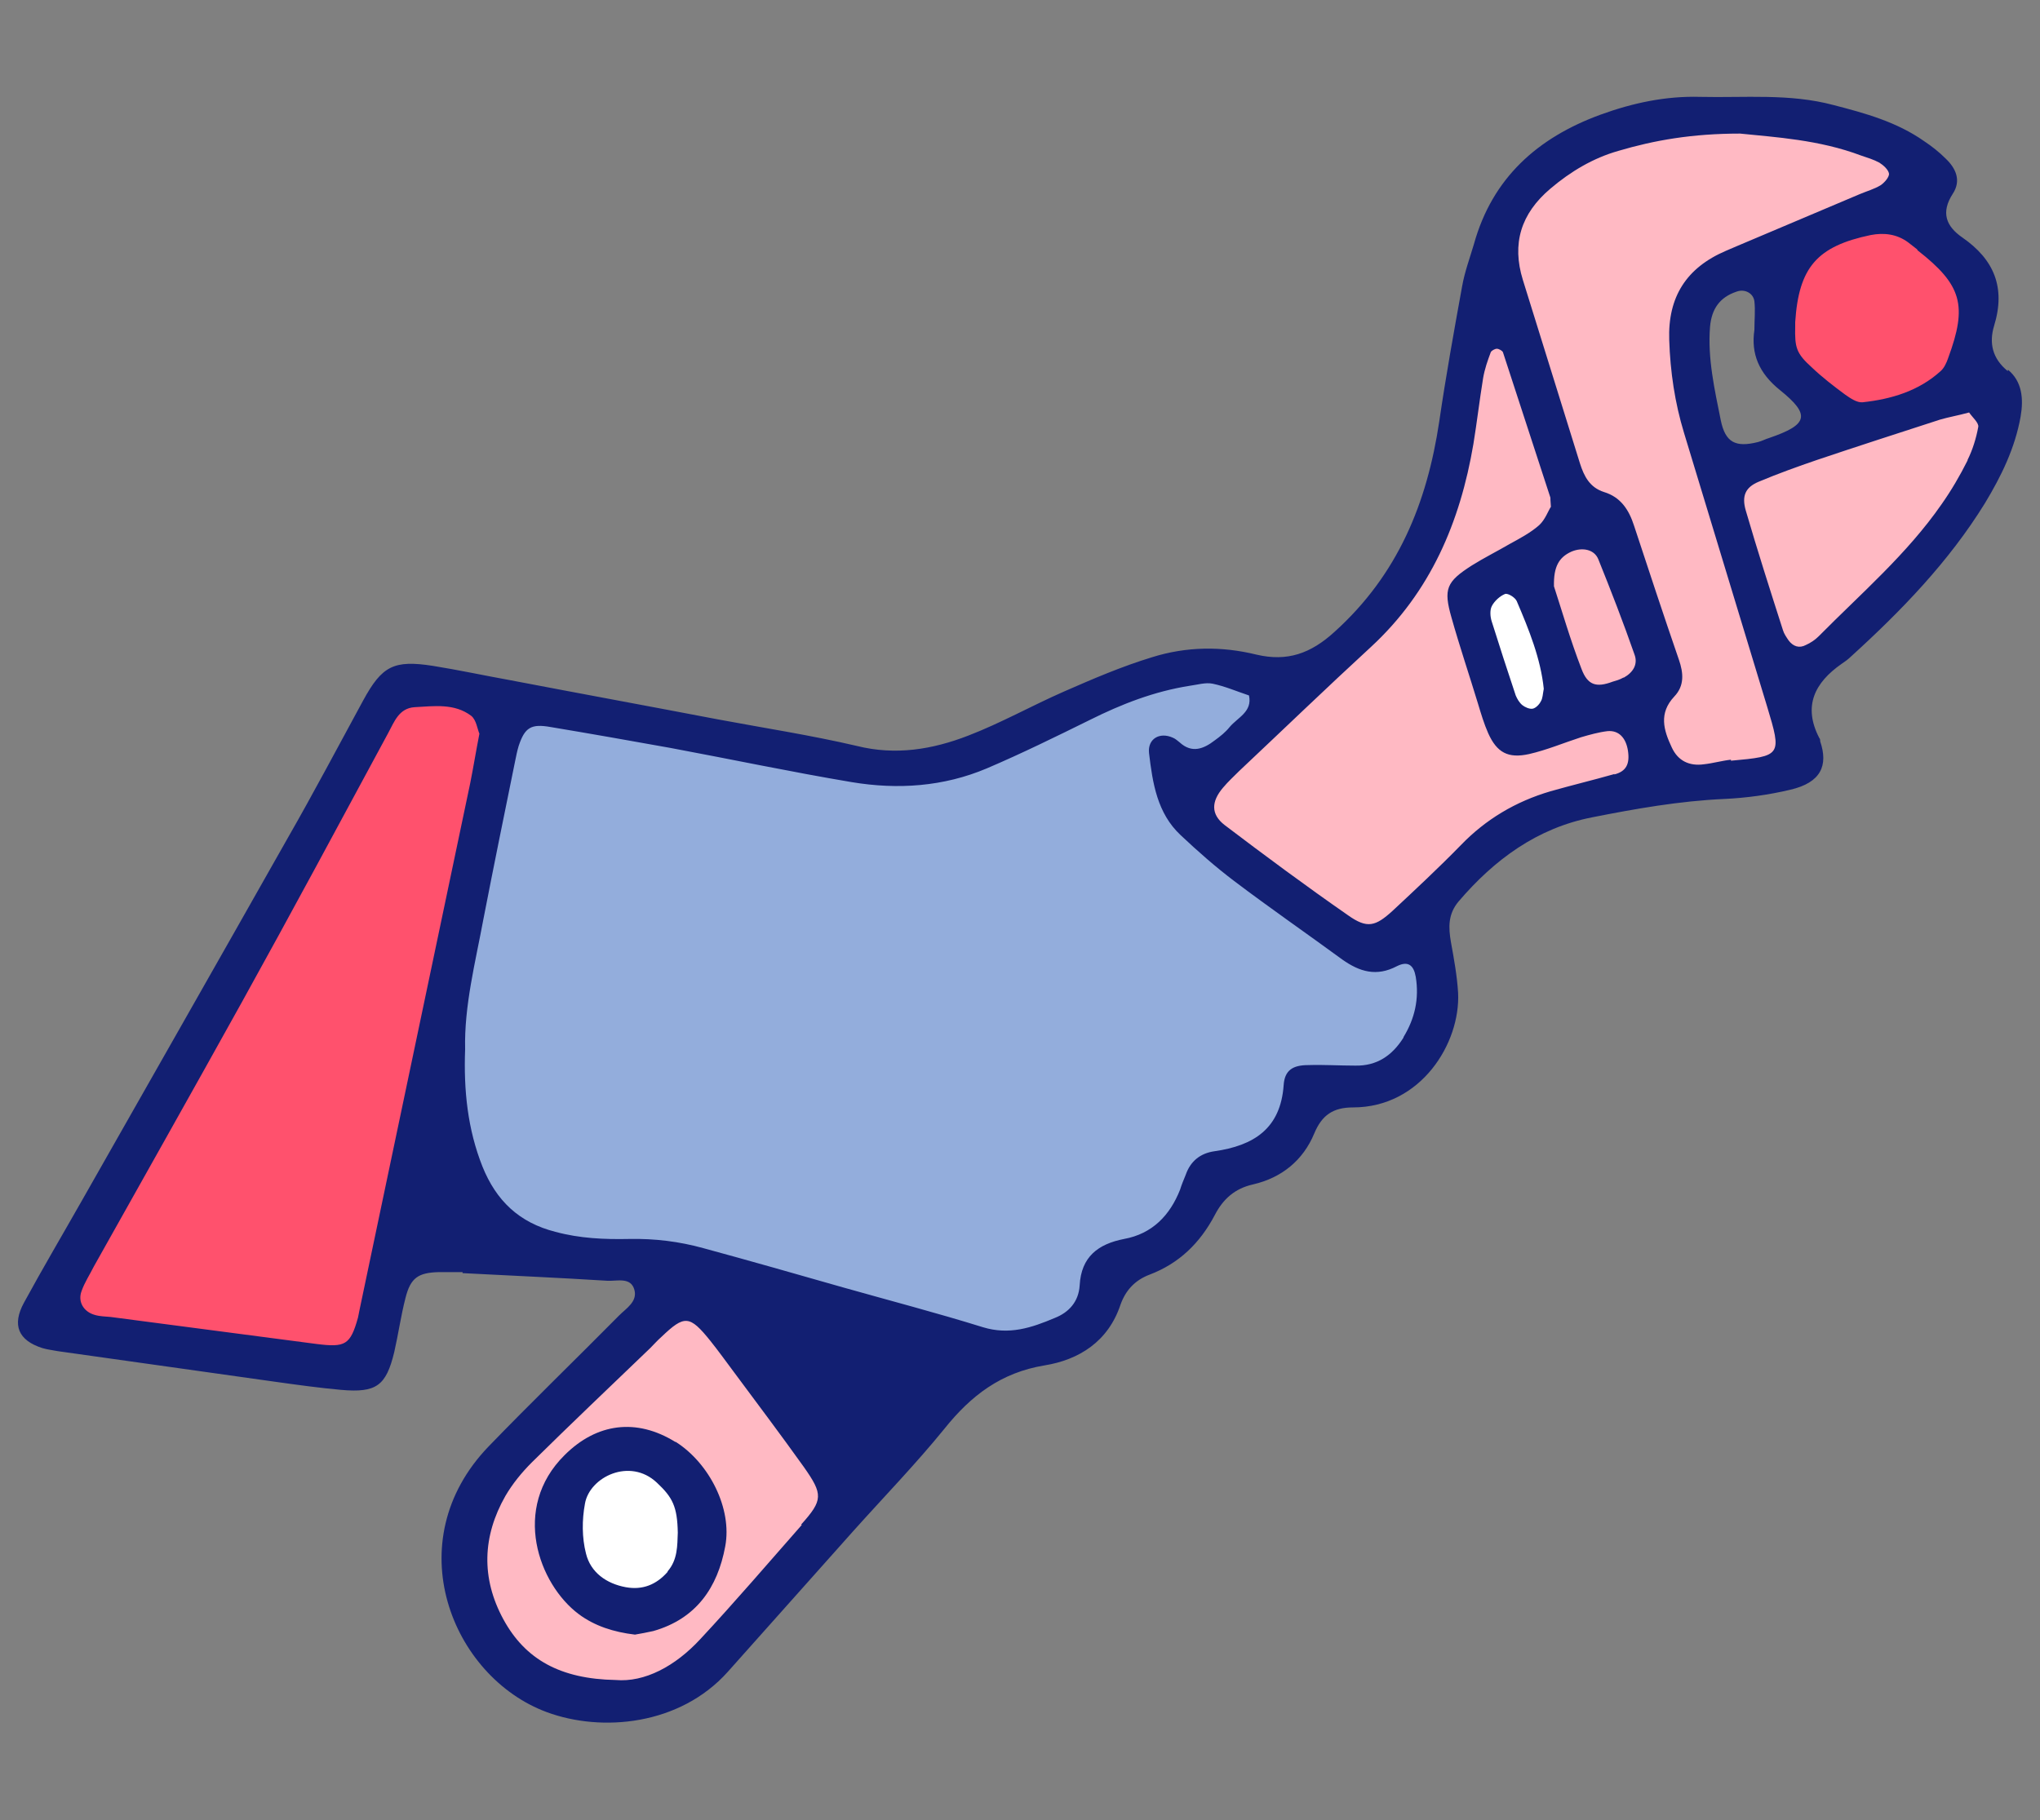 <?xml version="1.0" encoding="UTF-8"?>
<svg id="Laag_1" data-name="Laag 1" xmlns="http://www.w3.org/2000/svg" version="1.1" viewBox="0 0 400 357">
  <rect x="0" y="0" width="400" height="357" fill="#808080" stroke="none"/>
  <defs>
    <style>
      .cls-1 {
        fill: #ffb9c3;
      }

      .cls-1, .cls-2, .cls-3, .cls-4, .cls-5 {
        stroke-width: 0px;
      }

      .cls-2 {
        fill: #ff516d;
      }

      .cls-3 {
        fill: #121f72;
      }

      .cls-4 {
        fill: #fff;
      }

      .cls-5 {
        fill: #93addc;
      }
    </style>
  </defs>
  <g>
    <path class="cls-1" d="M270.2,120.2l-170.2,165.2c-9.7,9.8-10.9,25.1-2.9,36.3h0c10.5,14.6,31.8,15.8,43.8,2.4,47.9-53.2,146.3-156.4,155-161.7,9-5.6,25-8.6,45.3-9.4,6.6-.2,14.2-2.3,14.2-2.3l-4.9-14.8s48.9-36.5,42.9-60.6l-56.1,18.5s-8.9-32.5-2.7-37.2c5.6-4.3,47.3-19.9,47.3-19.9,0,0-2.9-3.9-6.6-6-17.9-10.3-67.8-12.8-79.6,12.2-11.7,25-4.6,56.1-25.7,77.4Z"/>
    <polygon class="cls-4" points="287.4 115.2 316.4 99.8 327.7 134.1 296.7 144.7 287.4 115.2"/>
    <line class="cls-1" x1="293.6" y1="48.6" x2="310.2" y2="101.2"/>
    <line class="cls-1" x1="321.9" y1="138.5" x2="326.8" y2="153.9"/>
    <ellipse class="cls-4" cx="124.4" cy="299.4" rx="14.4" ry="16.2" transform="translate(-61.1 33.5) rotate(-12.3)"/>
    <polygon class="cls-1" points="309.7 139.8 299.8 109 314.8 100.2 327.7 134.1 309.7 139.8"/>
  </g>
  <path class="cls-5" d="M278.8,179.2l-8.2,8.3s-27.2-17.3-37.5-28c-3.9-4,25.7-24.4,20.6-26.2-35.7-12.9-51.7,23.7-84.6,17.5l-90.6-17.7-59.1,108,114.8,6.5,62.3,18.6c20.9-1.6,22-11,20.7-17.8,9.6,1.7,21.5-9.8,20-18.4,23,0,18.4-18.2,18.4-18.2,0,0,13.2,4.8,20.5-2.4,13.2-13,2.5-30.3,2.5-30.3Z"/>
  <line class="cls-5" x1="232.6" y1="158.4" x2="229" y2="146"/>
  <polygon class="cls-2" points="372.8 41.3 352 48.9 348.2 70.8 365.2 85 386 77.4 389.8 55.5 372.8 41.3"/>
  <polygon class="cls-2" points="100.6 137 73 268.7 8.1 260.8 78.5 133.1 100.6 137"/>
  <path class="cls-3" d="M393.7,72.8c-3.1-2.5-3.7-5.6-2.7-8.9,2.3-7.5,0-13-6.2-17.3-3.2-2.2-4.3-4.9-1.9-8.6,1.7-2.6.6-5-1.4-6.9-1.3-1.3-2.7-2.4-4.2-3.4-5.4-3.8-11.6-5.5-17.8-7.1-8.6-2.3-17.4-1.4-26.1-1.6-6.8-.2-13.3,1.2-19.6,3.5-12.3,4.5-21.2,12.4-24.8,25.4-.8,2.7-1.8,5.4-2.3,8.2-1.6,8.8-3.2,17.7-4.5,26.6-2.4,16-8.1,30-20.5,41.2-4.7,4.3-9.3,5.9-15.3,4.5-6.9-1.7-13.8-1.6-20.5.5-5.9,1.8-11.5,4.2-17.2,6.7-6.4,2.8-12.4,6.2-18.9,8.7-7,2.7-14.2,3.9-21.8,2-9-2.1-18.1-3.5-27.2-5.2-13.6-2.6-27.2-5.1-40.8-7.7-5-.9-10.1-2-15.1-2.8-7.7-1.2-10,0-13.7,6.8-4.9,9-9.7,18.1-14.8,27-13.4,23.7-26.9,47.4-40.3,71-3.8,6.7-7.7,13.3-11.4,20.1-2.4,4.4-1.1,7.4,3.6,8.9,1,.3,2,.4,3,.6,14.2,2,28.4,4,42.6,6,4.3.6,8.6,1.2,13,1.6,6.9.6,8.8-.8,10.4-7.4.8-3.5,1.3-7.1,2.2-10.6,1-4,2.5-5,6.6-5.1,1.5,0,3.1,0,4.6,0,0,0,0,.1,0,.2,9.5.5,18.9.9,28.4,1.5,1.9.1,4.6-.8,5.3,1.8.6,2.3-1.6,3.6-3,5-8.5,8.6-17.2,17-25.6,25.7-18,18.7-7.2,45.2,11.4,52.1,10.8,4,26.1,2.6,35.5-7.9,8.2-9.2,16.4-18.4,24.6-27.6,6-6.7,12.3-13.2,17.9-20.1,5.2-6.5,11.1-11,19.6-12.4,6.8-1.1,12.5-4.7,14.9-11.9,1-2.8,2.8-4.8,5.7-5.9,5.8-2.2,9.9-6.2,12.8-11.7,1.6-3.1,3.9-5.2,7.5-6,5.6-1.3,9.8-4.7,12-10,1.5-3.6,3.7-5.1,7.6-5.1,13.3,0,21.1-12.6,20.6-22.5-.2-3.3-.8-6.6-1.4-9.9-.5-2.9-.6-5.5,1.5-8,7-8.2,15.4-14.4,26.2-16.5,8.6-1.7,17.1-3.2,25.9-3.6,4.3-.2,8.7-.8,12.9-1.8,6.1-1.4,7.5-4.8,5.9-9.5,0-.2,0-.5-.2-.7-3.2-6.2-.9-10.8,4.4-14.5.6-.4,1.3-.9,1.8-1.4,9.9-9,19.2-18.6,26.3-30.1,3.2-5.3,5.9-10.8,7-17,.6-3.5.3-6.9-2.5-9.2ZM376,49.1c8.7,6.8,9.8,10.8,6,21.1-.3.9-.8,2-1.5,2.6-4.3,3.9-9.7,5.5-15.3,6.1-1.1.1-2.4-.8-3.4-1.5-2.3-1.7-4.5-3.4-6.5-5.3-3.1-2.8-3.4-3.9-3.3-8.1,0-.3,0-.5,0-.8.7-10.8,4.3-14.9,14.8-17.1,2.6-.5,5.1-.2,7.3,1.4.6.5,1.2.9,1.8,1.4ZM349,76.5c6.1,4.9,5.5,6.8-2.1,9.4-.7.2-1.4.6-2.2.8-4.4,1.1-6.4.1-7.3-4.3-1.2-6-2.6-12.1-2.1-18.3.3-3.5,1.9-5.8,5.2-6.9,1.6-.6,3.3.3,3.5,1.9.2,1.8,0,3.6,0,5.6-.7,4.7.9,8.5,5,11.8ZM70.5,256.9c-.1.5-.2,1-.3,1.5-1.5,5.4-2.5,5.9-8.1,5.2-13.5-1.8-26.9-3.5-40.4-5.3-1-.1-2.1-.1-3.1-.4-2.2-.6-3.4-2.6-2.6-4.7.6-1.7,1.6-3.2,2.4-4.8,9.7-17.3,19.4-34.5,29-51.8,9.7-17.5,19.2-35.2,28.7-52.8,1.2-2.2,2.1-4.9,5.2-5.1,3.8-.2,7.8-.8,11.1,1.7,1,.8,1.2,2.6,1.6,3.5-.7,3.6-1.2,6.7-1.8,9.7-7.2,34.4-14.5,68.9-21.7,103.3ZM157.2,299.1c-6.6,7.5-13.1,15.1-19.9,22.4-4.9,5.3-10.9,8.5-16.6,8-10.8-.2-17.7-4-22-11.9-4.4-8.1-4.1-16.3.4-24.2,1.4-2.4,3.2-4.6,5.2-6.6,7.7-7.6,15.5-15,23.2-22.4.7-.7,1.4-1.5,2.2-2.2,4.5-4.3,5.5-4.3,9.6.8,1.6,2,3.1,4.1,4.6,6.1,4.6,6.2,9.2,12.3,13.7,18.6,3.8,5.4,3.8,6.5-.5,11.3ZM275.2,203.5c-2.2,3.5-5.2,5.6-9.5,5.5-3.1,0-6.2-.2-9.2-.1-3,0-4.6,1-4.8,3.9-.6,8.6-5.9,11.9-13.6,13-2.8.4-4.7,2-5.6,4.6-.4,1-.8,1.9-1.1,2.9-2,5.1-5.5,8.7-11,9.7-5.1,1-8.4,3.5-8.7,9.1-.2,3.2-2.1,5.3-4.9,6.4-4.5,1.9-8.9,3.4-14.1,1.8-9-2.8-18.2-5.2-27.4-7.8-9.1-2.6-18.2-5.2-27.4-7.7-4.7-1.3-9.5-1.9-14.5-1.8-4.9.1-9.7-.1-14.5-1.4-7.1-1.8-11.6-6.1-14.3-12.8-2.9-7.3-3.7-14.9-3.4-23-.2-8.5,2-17,3.6-25.6,2-10.3,4.1-20.6,6.2-30.9.2-1,.4-2,.7-3,1.2-3.6,2.4-4.4,6.3-3.7,7.8,1.3,15.7,2.7,23.5,4.1,11.8,2.2,23.6,4.7,35.5,6.7,9,1.5,18,.9,26.5-2.7,6.8-2.9,13.5-6.2,20.2-9.5,6.2-3.1,12.6-5.6,19.6-6.7,1.5-.2,3.1-.7,4.5-.4,2.4.5,4.7,1.5,7.1,2.3.7,3.2-2.2,4.3-3.8,6.2-.8,1-1.8,1.8-2.9,2.6-2.2,1.7-4.5,2.6-6.9.4-.4-.3-.8-.7-1.3-.9-2.6-1.2-5,.2-4.7,3,.7,5.9,1.6,11.8,6.2,16.1,3.4,3.2,6.8,6.2,10.5,9,7,5.3,14.1,10.2,21.2,15.4,3.4,2.4,6.7,3.4,10.7,1.3,2.2-1.1,3.3-.2,3.7,2.1.7,4.3-.2,8.2-2.4,11.8ZM316.6,151.8c-4.2,1.2-8.4,2.2-12.6,3.4-6.8,2-12.7,5.5-17.6,10.6-4.3,4.4-8.8,8.6-13.3,12.8-3.4,3.1-5,3.6-8.8.9-8.2-5.7-16.3-11.7-24.2-17.7-2.7-2.1-2.6-4.6-.3-7.3,1-1.2,2.1-2.2,3.2-3.3,8.6-8.1,17.1-16.3,25.8-24.3,11.7-10.8,17.5-24.5,20.1-39.8.7-4.3,1.2-8.6,1.9-12.9.3-1.8.9-3.5,1.5-5.1.1-.3.8-.7,1.2-.7.4,0,1.1.4,1.2.7,3.1,9.5,6.2,19,9.3,28.5,0,.2,0,.5.1,1.8-.5.7-1.1,2.5-2.3,3.6-1.7,1.5-3.8,2.6-5.8,3.7-2.4,1.4-5,2.7-7.4,4.2-5,3.2-5.6,4.6-4,10.2,1.6,5.7,3.5,11.3,5.2,16.9.6,2,1.2,4,2,5.8,1.7,3.8,3.9,5,8,4.1,3.5-.8,6.8-2.2,10.2-3.3,1.7-.5,3.5-1,5.2-1.2,2.2-.2,3.6,1.3,4,3.8.4,2.6-.3,4.1-2.7,4.7ZM302.7,135.1c-.2,1-.2,1.9-.6,2.5-.3.6-1,1.3-1.6,1.4-.6.1-1.5-.3-2-.7-.6-.5-1-1.2-1.3-1.9-1.6-4.8-3.2-9.7-4.7-14.5-.3-.9-.4-2.2,0-3,.5-1,1.6-2,2.6-2.4.6-.2,2,.7,2.3,1.4,2.4,5.6,4.7,11.3,5.3,17.2ZM318.3,132.9c-.7.4-1.4.6-2.1.8-3.2,1.2-4.9.7-6.1-2.5-2.2-5.7-3.9-11.6-5.4-16.2-.1-3.9,1-5.7,3.4-6.8,2.1-.9,4.5-.5,5.3,1.5,2.5,6.2,4.9,12.4,7.1,18.7.7,1.9-.3,3.5-2.1,4.5ZM339.4,149c-1.8.2-3.5.7-5.3.9-2.9.4-5.1-.7-6.3-3.3-1.6-3.4-2.6-6.7.5-10,2-2.1,1.8-4.6.9-7.2-3-8.7-5.9-17.5-8.8-26.3-1-3.1-2.6-5.6-5.9-6.6-2.8-.9-3.9-3.1-4.7-5.6-3.7-12-7.5-24-11.2-36-2.2-7.1-.4-13,5.4-17.9,4-3.4,8.4-6,13.3-7.4,7.1-2.1,14.5-3.4,23.9-3.4,6.8.7,15.5,1.2,23.7,4.3,1.2.4,2.5.8,3.6,1.4.8.5,1.8,1.4,1.9,2.2,0,.7-.9,1.7-1.6,2.2-1.3.8-2.8,1.2-4.2,1.8-8,3.4-16.1,6.8-24.1,10.2-.7.3-1.4.6-2.1.9-7.7,3.3-11.4,9-11.1,17.5.2,6.2,1.1,12.3,2.9,18.2,5.4,17.9,10.9,35.8,16.3,53.7,2.9,9.6,2.8,9.7-7.1,10.6ZM385.8,90.3c-1.5,3-3.2,5.9-5.1,8.6-6.8,9.8-15.8,17.5-24.1,25.9-.7.7-1.6,1.3-2.5,1.7-1.3.7-2.5.3-3.4-.9-.4-.6-.9-1.3-1.1-2-2.5-7.8-5-15.6-7.3-23.5-.8-2.8-.1-4.5,2.5-5.6,3.8-1.6,7.7-3,11.5-4.3,8-2.7,16.1-5.3,24.1-7.9,1.7-.5,3.5-.8,5.7-1.4.6.9,1.9,2,1.8,2.8-.4,2.2-1.1,4.5-2.1,6.5ZM132.4,282.8c-7.6-4.7-15.4-3.7-21.7,2.6-10.5,10.4-5.1,25.3,2.8,31.2,3.1,2.3,6.8,3.5,11,4,1.1-.2,2.3-.4,3.6-.7,8.4-2.4,12.6-8.5,14.1-16.6,1.4-7.4-3.1-16.3-9.7-20.5ZM130.9,308.3c-2.2,2.5-4.9,3.6-8.2,3-3.8-.7-6.9-2.9-7.8-6.6-.8-3.1-.8-6.6-.2-9.8.9-5.2,8.8-9.1,14.1-4.1,3.1,2.9,4,4.7,4.1,9.8-.1,2.5,0,5.3-2,7.6Z"/>
</svg>